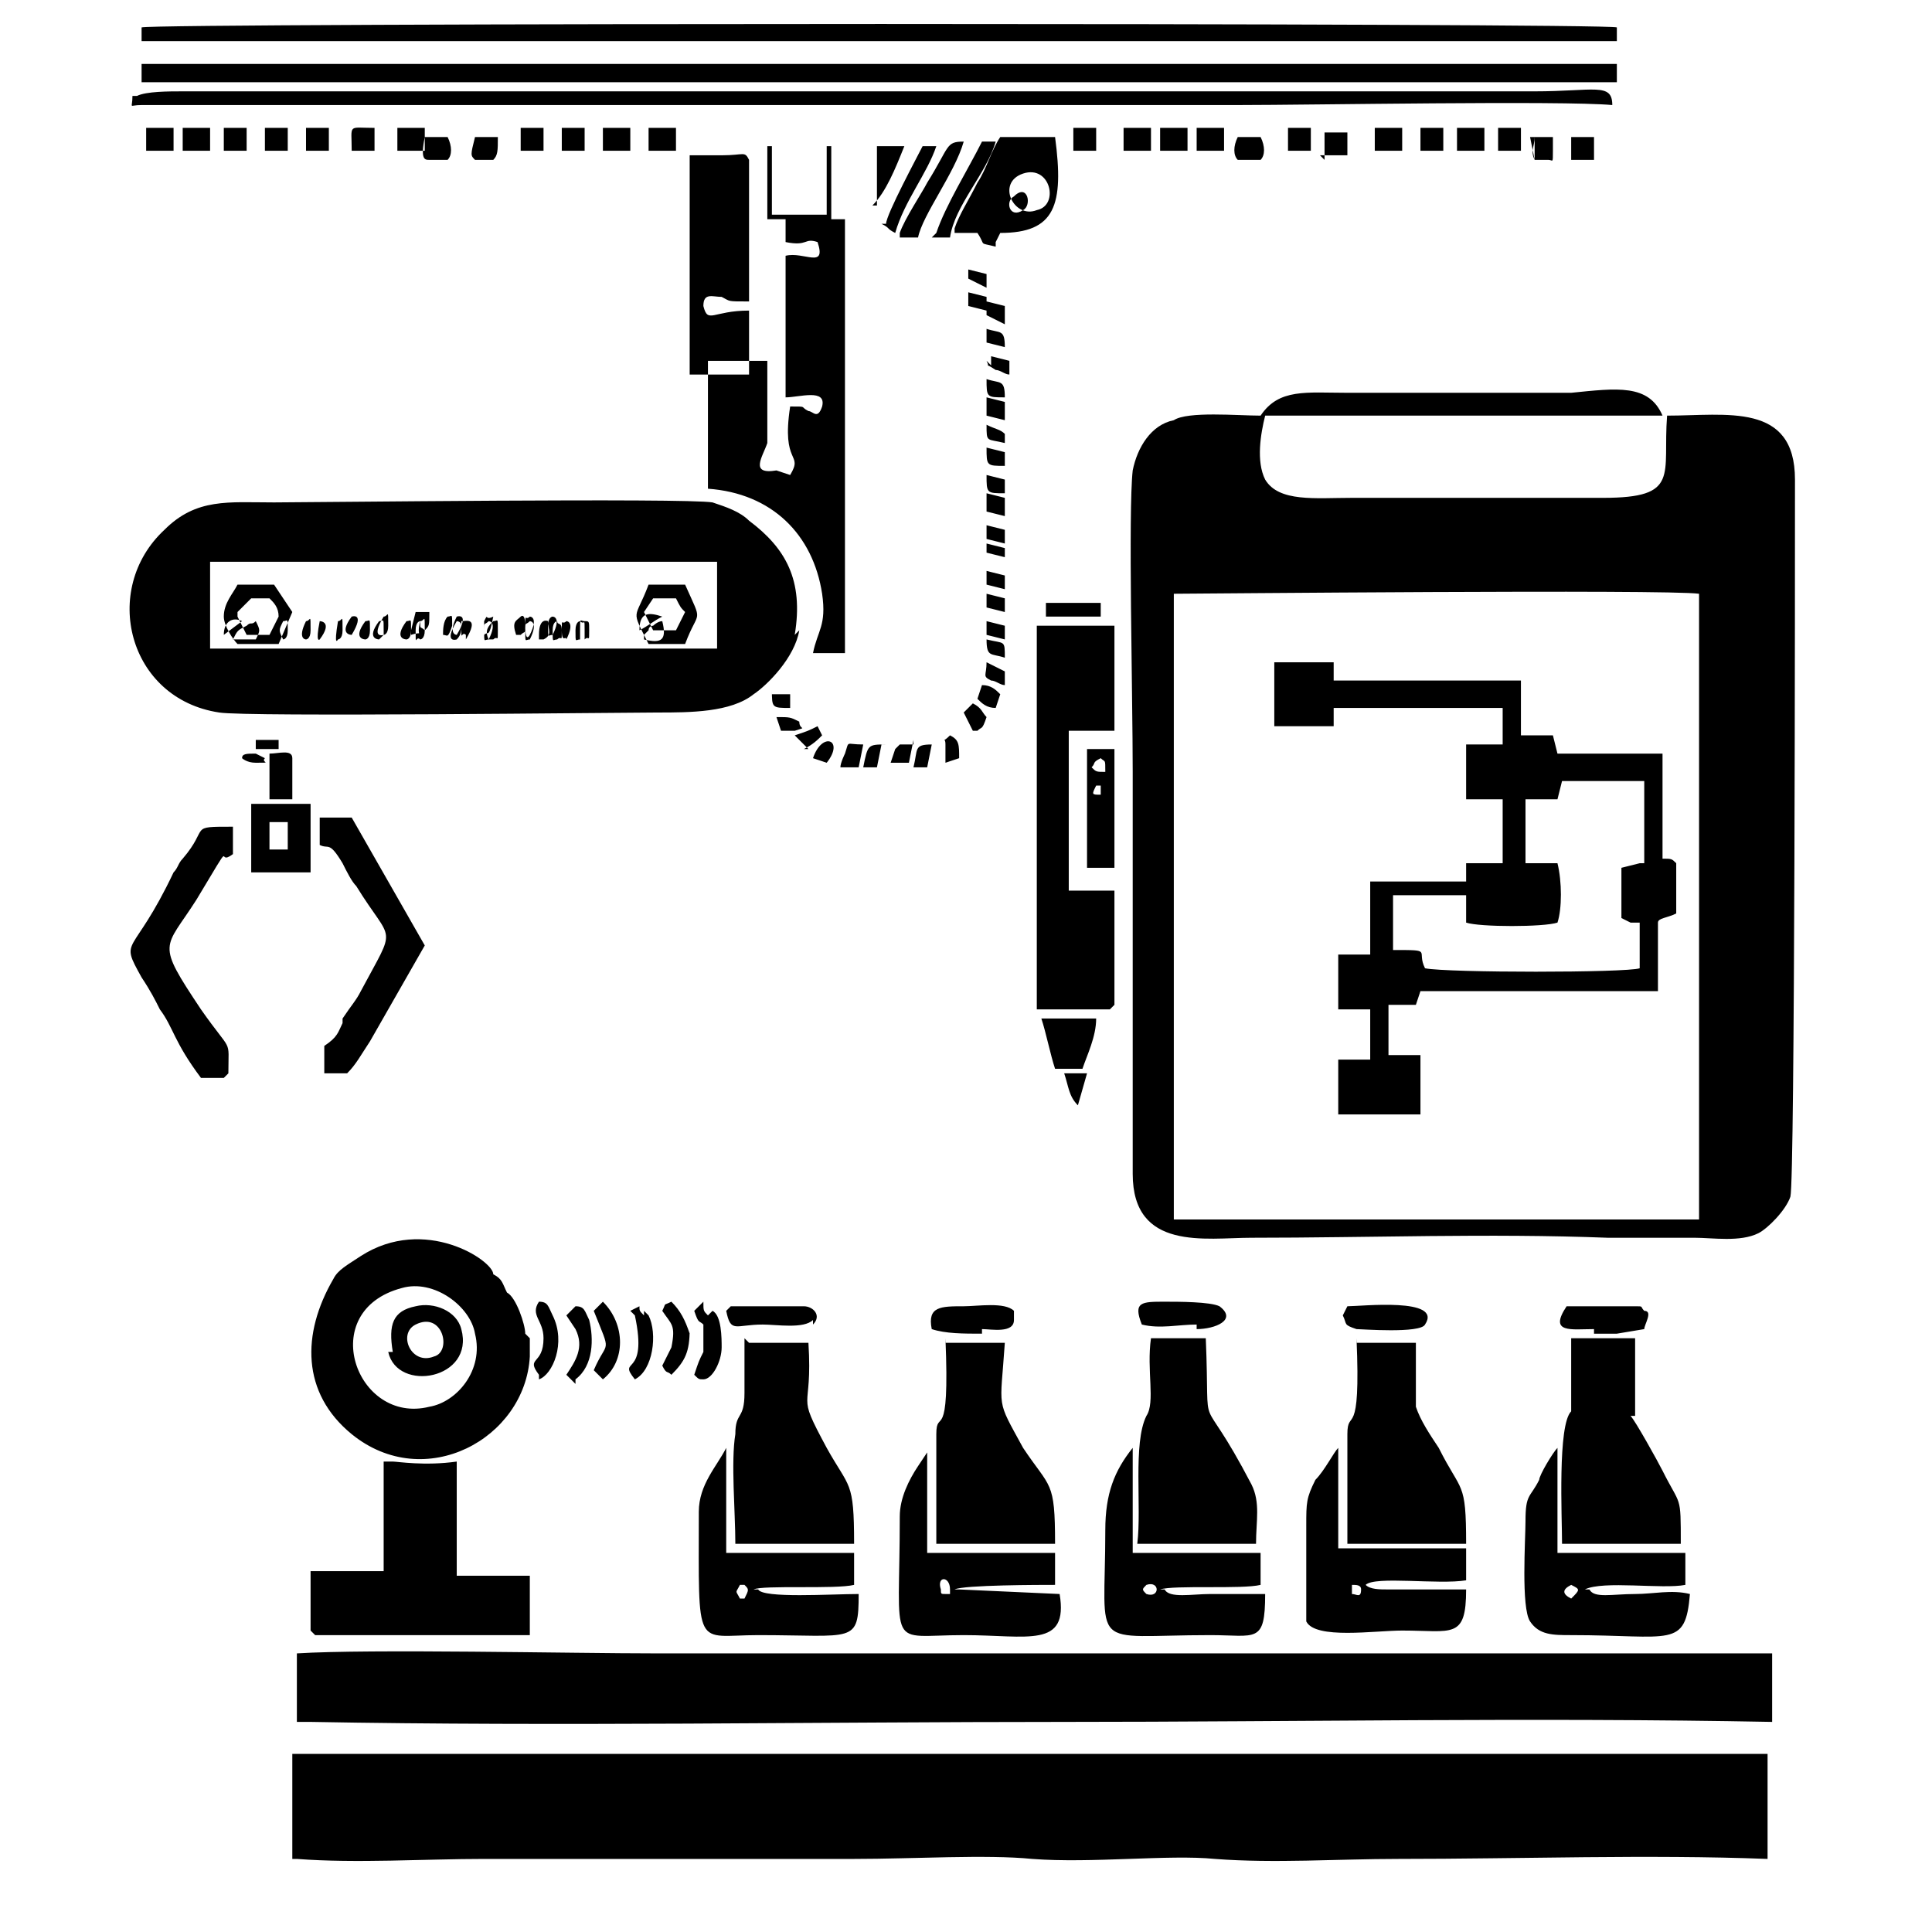 <?xml version="1.0" encoding="UTF-8"?>
<!DOCTYPE svg PUBLIC "-//W3C//DTD SVG 1.1//EN" "http://www.w3.org/Graphics/SVG/1.1/DTD/svg11.dtd">
<!-- Creator: CorelDRAW X6 -->
<svg xmlns="http://www.w3.org/2000/svg" xml:space="preserve" width="4.233mm" height="4.233mm" version="1.1" style="shape-rendering:geometricPrecision; text-rendering:geometricPrecision; image-rendering:optimizeQuality; fill-rule:evenodd; clip-rule:evenodd"
viewBox="0 0 423 423"
 xmlns:xlink="http://www.w3.org/1999/xlink">
 <defs>
  <style type="text/css">
   <![CDATA[
    .fil0 {fill:black}
   ]]>
  </style>
 </defs>
 <g id="Слой_x0020_1">
  <path class="fil0" d="M257 266l0 -136c4,0 108,-1 115,0l0 117 0 10 0 7 0 3 -115 0 0 -1zm-204 -100c0,0 1,1 3,1 4,0 1,0 2,-1 0,0 0,0 -2,-1 -2,0 -3,0 -3,1zm9 -26c0,0 1,0 1,-2 0,-3 0,-2 -1,-2 -1,2 -1,2 0,4zm30 0c0,0 1,0 1,-2 0,-4 0,-2 -1,-2 0,0 -1,0 -1,2 0,4 0,1 1,2zm32 0c2,-4 0,-4 0,-4 -1,1 -1,-1 -1,2 0,-2 -1,-1 -1,-2 0,0 -1,0 -1,2 0,3 0,2 1,2 1,-1 1,1 1,-2 0,3 1,1 1,2zm4 0c1,-1 1,1 1,-2 0,-2 0,-2 -1,-2 -1,0 -1,-1 -1,2 0,3 0,2 0,2l1 0zm-9 0c2,-1 1,-2 1,-4 0,0 -2,-1 -2,3 0,1 0,1 0,1l1 0zm-36 0l1 -1c0,0 0,-1 0,-1 0,-3 0,-2 -1,-2 -3,4 0,4 0,4zm25 0c1,-1 1,1 1,-2 0,-3 0,-2 -1,-2 -1,1 -2,2 -1,4l1 0zm-59 -1l4 -3c-2,-1 -4,0 -4,3zm53 1c3,-5 0,-4 -1,-4 0,0 0,1 0,1 0,-1 -1,-1 -1,-1 -3,5 0,4 0,4 1,-1 1,-2 1,-3 0,0 0,0 0,0 0,4 0,1 1,2l0 1zm14 0c2,-4 0,-4 0,-4 -1,1 -1,0 -1,2 0,3 0,2 1,2zm-9 0c2,-4 0,-4 0,-4 -1,1 -1,0 -1,2 0,3 0,2 1,2zm-37 0c3,-4 0,-4 0,-4 -1,5 0,4 0,4zm58 0c0,0 0,-2 0,-2 0,-3 0,-1 -1,-2 0,0 -1,0 -1,2 0,3 0,2 1,2l1 0zm218 -105l3 0 0 -3 0 -2 -5 0 0 5 3 0 -1 0zm-279 105c0,0 1,0 1,-2 0,-4 0,-2 -1,-2 -2,4 0,4 0,4zm7 0c0,0 1,0 1,-2 0,-4 0,-2 -1,-2 -1,6 0,4 0,4zm262 -105l-1 -5 0 0 0 0 5 0c0,1 0,2 0,3 0,3 0,2 -1,2l-4 0 1 0zm0 -5c0,2 -1,3 0,5l0 -5zm-220 109c2,-4 0,-4 0,-4 -1,1 -1,-1 -1,2 0,4 1,2 1,2zm-2 0c1,-1 1,0 1,-2 0,-3 -1,-2 -1,-2 -1,1 -2,1 -1,4l1 0zm7 0c2,-4 0,-4 0,-4 0,0 -1,0 -1,2 0,3 0,2 1,2zm-21 0c3,-5 0,-4 0,-4 -2,4 0,4 0,4zm6 0c1,-1 1,1 2,-4 -2,1 -1,-1 -2,1 0,1 0,2 0,3zm-22 0c0,0 1,0 1,-2 0,-4 0,-2 -1,-2 -3,5 0,4 0,4zm-7 0c3,-5 0,-4 0,-4 -3,4 0,4 0,4zm20 0c1,0 1,1 2,-2 0,-3 0,-2 -1,-2 -1,1 -1,3 -1,4zm67 -101l0 -3c-1,-2 -1,-1 -6,-1 -2,0 -5,0 -7,0l0 9 0 39 13 0 0 -14c-8,0 -9,3 -10,-1 0,-3 2,-2 4,-2 2,1 1,1 6,1l0 -26 0 -2 0 0zm112 -3c1,-1 1,-3 0,-5l-5 0c-1,2 -1,4 0,5l4 0 1 0zm-187 105c0,0 1,0 1,-2 0,-3 0,-2 -1,-2 -3,4 0,4 0,4zm-9 0c0,0 1,0 1,-2 0,-3 0,-2 -1,-2 -3,4 0,4 0,4zm28 -105c1,-1 1,-2 1,-5l-5 0c-1,4 -1,4 0,5l4 0zm-10 0c1,-1 1,-3 0,-5l-5 0c-1,5 0,5 1,5l4 0zm42 103c2,-1 3,-2 5,-3 -3,-1 -5,-1 -5,3zm-79 26l0 -2 -5 0 0 2 5 0zm80 -24c4,1 5,0 4,-4 -1,0 -2,1 -2,1 0,0 -1,0 -1,1 -1,1 0,0 -1,1l0 1zm-89 0l4 0c1,-2 1,-2 0,-4 -1,1 -1,0 -2,1 -2,1 -2,1 -3,3l1 0zm118 17l1 3c1,0 2,0 3,0 3,-1 1,0 1,-2 -2,-1 -2,-1 -5,-1zm42 -90l4 1 0 -3 -4 -1 0 3zm-122 72c3,-1 1,1 2,-3 0,2 0,1 1,2 1,-1 1,-1 1,-4l-3 0 -1 4 0 1zm199 -105l6 0 0 -5 -5 0 0 1 0 0 0 1 0 4 -1 -1zm-77 27l4 2 0 -3 -4 -1 0 3 0 -1zm-31 106c4,-5 -1,-7 -3,-1l3 1zm-12 -16c0,4 0,4 4,4l0 -3 -4 0 0 -1zm35 12c-4,0 -3,1 -4,5l3 0 1 -5zm18 -120c-2,1 -1,5 2,3 2,-1 1,-6 -2,-3zm-28 120c-4,0 -4,0 -5,5l3 0 1 -5 1 0zm-5 0c-4,0 -3,-1 -4,2 0,0 -1,2 -1,3l4 0 1 -5zm21 3c0,-3 0,-4 -2,-5 -2,2 -1,0 -1,2 0,1 0,3 0,4l3 -1zm-10 -3l-3 0c-1,1 0,0 -1,1l-1 3 4 0 1 -5 0 1zm-24 1c2,-1 3,-2 4,-3 0,0 0,0 0,0l-1 -2c-2,1 -2,1 -5,2l3 3 -1 0zm-127 -131l5 0 0 -5 -5 0 0 5zm279 0l5 0 0 -5 -5 0 0 5zm-46 0l5 0 0 -5 -5 0 0 5zm-168 0l5 0 0 -5 -5 0 0 5zm9 0l5 0 0 -5 -5 0 0 5zm-65 0l5 0 0 -5 -5 0 0 5zm9 0l5 0 0 -5 -5 0 0 5zm168 0l5 0 0 -5 -5 0 0 5zm-159 0l6 0 0 -5c-6,0 -5,-1 -5,5l-1 0zm187 0l5 0 0 -5 -6 0 0 5 1 0zm47 0l6 0 0 -5 -5 0 0 5 -1 0zm10 0l5 0 0 -5 -6 0 0 5 1 0zm-280 0l6 0 0 -5 -6 0 0 5zm215 0l5 0 0 -5 -6 0 0 5 1 0zm-113 0l6 0 0 -5 -6 0 0 5zm26 15l14 0 0 -16 -14 0 0 16zm-35 -15l5 0 0 -5 -6 0 0 5 1 0zm168 0l6 0 0 -5 -6 0 0 5zm-269 0l6 0 0 -5 -6 0 0 5zm214 0l6 0 0 -5 -6 0 0 5zm-159 0l6 0 0 -5 -6 0 0 5zm-28 142l5 0 0 -9c0,-2 -3,-1 -5,-1l0 10zm132 -130c3,-3 5,-8 7,-13l-6 0 0 13 -1 0zm2 4c2,1 1,1 3,2 2,-7 7,-13 9,-19l-3 0c-1,2 -8,15 -8,17l-1 0zm11 3l4 0c1,-7 8,-14 10,-21l-3 0c-3,6 -8,14 -10,20l-1 1zm-7 0l4 0c1,-5 8,-14 10,-21 -4,0 -3,1 -8,9 -1,2 -5,8 -6,11l0 1zm-56 82l2 -3 5 0c1,2 1,2 2,3l-2 4 -5 0 -2 -4zm0 7l9 0c3,-8 4,-4 0,-13l-8 0c-3,8 -4,5 0,13l-1 0zm-89 -7c1,-1 2,-2 3,-3l4 0c1,1 2,2 2,4l-2 4 -5 0 -2 -4 0 -1zm1 7l8 0 3 -7 -4 -6 -8 0c-1,2 -3,4 -3,7 0,2 2,5 3,6l1 0zm6 39l4 0 0 6 -4 0 0 -6zm-5 11l6 0 3 0 5 0 0 -7 0 -5 0 -3 -13 0 0 15 -1 0zm114 -144l13 0 0 -15 -12 0 0 15 -1 0zm56 -9c6,-2 8,7 3,8 -5,2 -9,-6 -3,-8zm-15 13l5 0c2,3 0,2 4,3 0,0 0,-1 0,0 0,1 0,-1 0,-1 1,-2 0,0 1,-2 12,0 14,-6 12,-21l-12 0c-2,3 -3,7 -5,10 -2,4 -4,7 -5,10l0 1zm-134 173c-1,2 -1,3 -4,5l0 6 5 0c2,-2 3,-4 5,-7l12 -21 -16 -28 -7 0 0 6c2,1 2,-1 5,4 1,2 2,4 3,5 8,13 9,8 1,23 -1,2 -2,3 -4,6l0 1zm-25 11c0,-8 1,-4 -6,-14 -10,-15 -8,-13 -1,-24 9,-15 4,-7 8,-10l0 -6c-10,0 -5,0 -11,7 -1,1 -1,2 -2,3 -9,19 -12,14 -7,23 2,3 3,5 4,7 3,4 3,7 9,15l5 0 1 -1zm-21 -214c0,3 -1,2 2,2l36 0c14,0 27,0 41,0l163 0c16,0 71,-1 82,0 0,-5 -4,-3 -17,-3l-296 0c-3,0 -8,0 -10,1l-1 0zm59 261c7,-2 15,4 16,10 2,8 -4,15 -10,16 -16,4 -25,-21 -6,-26zm53 6c-1,-1 -1,-1 -1,-2l-2 1 1 1c3,14 -4,9 0,14 4,-2 5,-10 3,-14l-1 -1c0,0 0,0 0,0l0 1zm14 0c-1,-1 -1,-1 -1,-3l-2 2c1,3 1,2 2,3 0,2 0,4 0,6 -1,2 -1,2 -2,5 1,1 1,1 2,1 2,0 4,-4 4,-7 0,-2 0,-7 -2,-8l-1 1zm194 4l3 0 2 0 6 -1c0,-1 2,-4 0,-4 -1,-1 0,-1 -2,-1l-15 0c-4,6 1,5 6,5l0 1zm-234 0c0,-2 -2,-8 -4,-9 -1,-2 -1,-3 -3,-4 0,-3 -15,-13 -29,-4 -3,2 -5,3 -6,5 -7,12 -7,25 4,34 16,13 38,1 39,-17l0 -4 -1 -1zm36 0c-1,-3 -2,-5 -4,-7 -2,1 -1,0 -2,2 2,3 3,3 2,8l-2 4c1,2 1,1 2,2 3,-3 4,-5 4,-10l0 1zm207 18l0 -17 -14 0 0 16c-3,3 -2,23 -2,29l26 0c0,-11 0,-8 -4,-16 -1,-2 -6,-11 -7,-12l1 0zm-232 -8c4,-3 4,-9 3,-13 -1,-2 -1,-3 -3,-3l-2 2c0,0 2,3 2,3 2,4 0,7 -2,10l2 2 0 -1zm-8 0c3,-1 6,-8 3,-14 -1,-2 -1,-3 -3,-3 -2,3 1,4 1,8 0,6 -4,4 -1,8l0 1zm12 -2l2 2c5,-4 5,-12 0,-17l-2 2c4,10 3,6 0,13zm85 -9c2,0 7,1 7,-2 0,-1 0,-1 0,-1l0 -1c-2,-2 -8,-1 -11,-1 -5,0 -8,0 -7,5 3,1 7,1 11,1l0 -1zm82 0c1,0 14,1 15,-1 4,-6 -14,-4 -17,-4l-1 2c1,2 0,2 3,3zm-119 -1c2,-2 0,-4 -2,-4 -2,0 -14,0 -16,0l-1 1c1,5 2,3 8,3 3,0 9,1 11,-1l0 1zm84 1c4,0 9,-2 5,-5 -2,-1 -9,-1 -12,-1 -5,0 -7,0 -5,5 4,1 8,0 12,0l0 1zm-171 -1c6,-3 8,6 4,7 -5,2 -8,-5 -4,-7zm-6 6c2,9 19,6 16,-5 -1,-4 -6,-6 -10,-5 -5,1 -6,4 -5,10l-1 0zm166 53c-1,-1 -1,-1 0,-2 3,-1 3,3 0,2zm3 -1c3,-1 18,0 22,-1l0 -7 -28 0 0 -23c-4,5 -6,10 -6,18 0,27 -4,23 23,23 10,0 12,2 12,-9 -4,0 -8,0 -12,0 -4,0 -9,1 -10,-1l-1 0zm-91 -1c1,1 1,1 0,3l-1 0c-1,-2 -1,-1 0,-3l1 0zm2 1c2,-1 18,0 22,-1l0 -7 -28 0 0 -23c-2,4 -6,8 -6,14 0,31 -1,27 13,27 21,0 22,2 22,-9 -6,0 -21,1 -22,-1l-1 0zm131 -1c1,0 2,0 2,1 0,2 -1,1 -2,1l0 -2zm-3 -30c-1,1 -3,5 -5,7 -2,4 -2,5 -2,10 0,3 0,19 0,21 2,4 15,2 21,2 11,0 14,2 14,-9l-17 0c-2,0 -4,0 -5,-1 2,-2 16,0 22,-1l0 -7 -28 0 0 -23 0 1zm-85 32c-1,0 0,0 -1,0 -1,0 -1,0 -1,-1 -1,-3 2,-3 2,0l0 1zm1 -1c2,-1 19,-1 22,-1l0 -7 -28 0 0 -22c0,0 0,0 0,0l-2 3c-2,3 -4,7 -4,11 0,30 -3,26 14,26 14,0 23,3 21,-9l-22 -1 -1 0zm135 -1c2,1 2,1 0,3 -2,-1 -2,-2 0,-3zm3 1c4,-2 17,0 22,-1l0 -7 -28 0 0 -23c-1,1 -4,6 -4,7 -2,4 -3,3 -3,9 0,4 -1,19 1,22 2,3 5,3 9,3 22,0 25,3 26,-9 -4,-1 -8,0 -12,0 -5,0 -9,1 -10,-1l-1 0zm-140 -55c1,24 -2,15 -2,21 0,7 0,16 0,24l26 0c0,-14 -1,-12 -7,-21 -6,-11 -5,-8 -4,-23l-13 0 0 -1zm90 0c1,23 -2,15 -2,21 0,6 0,17 0,24l26 0c0,-14 -1,-11 -6,-21 -2,-3 -4,-6 -5,-9 0,-4 0,-10 0,-14l-13 0 0 -1zm-134 0c0,4 0,8 0,12 0,6 -2,4 -2,9 -1,6 0,17 0,24l26 0c0,-14 -1,-12 -6,-21 -7,-13 -3,-7 -4,-23l-13 0 -1 -1zm89 0c-1,7 1,14 -1,17 -3,6 -1,20 -2,28l26 0c0,-5 1,-9 -1,-13 -12,-23 -9,-8 -10,-32l-13 0 1 0zm-183 65l47 0 0 -13 -16 0 0 -25c-7,1 -13,0 -14,0 -1,0 -1,0 -2,0l0 24 -16 0 0 13 1 1zm164 19c50,0 103,-1 155,0l0 -15 -244 0c-19,0 -63,-1 -79,0l0 15 3 0c54,1 111,0 165,0zm-168 30c13,1 28,0 41,0 27,0 54,0 81,0 13,0 29,-1 39,0 13,1 30,-1 40,0 13,1 27,0 40,0 27,0 55,-1 81,0l0 -23 -149 0c-57,0 -116,0 -174,0l0 23 1 0zm-34 -401l0 3 323 0 0 -3c-2,-1 -320,-1 -323,0zm0 12l323 0 0 -4 -323 0 0 4zm139 85c-6,1 -3,-3 -2,-6l0 -18 -13 0 0 28c14,1 23,10 25,23 1,7 -1,8 -2,13l7 0 0 -95 -13 0 0 5c5,1 4,-1 7,0 2,6 -3,2 -7,3l0 31c3,0 9,-2 8,2 -1,3 -2,1 -3,1 -2,-1 0,-1 -4,-1 -2,13 3,10 0,15l-3 -1zm-13 20l0 19 -111 0 0 -13 0 -2 0 -4 12 0 3 0 3 0 93 0zm17 16c2,-12 -2,-19 -10,-25 -2,-2 -5,-3 -8,-4 -6,-1 -88,0 -96,0 -10,0 -17,-1 -24,6 -14,13 -8,37 12,40 6,1 88,0 96,0 7,0 16,0 21,-4 3,-2 9,-8 10,-14l-1 1zm46 -16l0 -3 -4 -1 0 2 4 1 0 1zm0 21c0,-4 0,-3 -4,-4 0,4 1,3 4,4zm-4 -69l4 1c0,-4 -1,-3 -4,-4l0 3zm0 58l4 1 0 -3 -4 -1 0 3zm4 -4l0 -3 -4 -1 0 3 4 1zm0 11l0 -3 -4 -1 0 3 4 1zm-4 -22l4 1 0 -3 -4 -1 0 3zm4 -31c0,-4 -1,-3 -4,-4 0,4 0,4 4,4zm-4 17c0,4 0,4 4,4l0 -3 -4 -1zm4 -9c-1,-1 -2,-1 -4,-2 0,4 0,3 4,4l0 -3 0 1zm-4 3c0,4 0,4 4,4l0 -3 -4 -1zm0 -19c1,2 -1,0 2,2 1,0 2,1 3,1l0 -3 -4 -1 0 2 -1 -1zm0 33l4 1 0 -4 -4 -1 0 3 0 1zm1 37c1,0 2,1 3,1l0 -3 -4 -2c0,3 -1,3 1,4zm-1 -80l4 2 0 -4 -4 -1 0 4 0 -1zm4 23l0 -4 -4 -1 0 4 4 1zm-6 61c1,1 2,2 4,2l1 -3c-1,-1 -2,-2 -4,-2l-1 3zm0 7c1,-1 1,0 2,-3 -1,-1 -1,-2 -3,-3l-2 2 2 4 1 0zm24 75l-5 0c1,3 1,5 3,7l2 -7zm116 36l5 0 12 0c4,0 10,1 14,-1 2,-1 6,-5 7,-8 1,-4 1,-139 1,-157 0,-17 -15,-14 -28,-14 -1,13 3,18 -14,18l-55 0c-8,0 -16,1 -19,-4 -2,-4 -1,-10 0,-14l87 0c-3,-7 -10,-6 -20,-5l-49 0c-9,0 -15,-1 -19,5 -5,0 -16,-1 -19,1 -5,1 -8,6 -9,11 -1,9 0,49 0,66 0,3 0,6 0,10 0,13 0,26 0,39 0,13 0,26 0,39 0,17 16,14 26,14 26,0 52,-1 78,0l2 0 0 0zm-33 -73l0 4c3,1 17,1 20,0 1,-3 1,-9 0,-13l-7 0 0 -14 7 0 1 -4 18 0 0 18c0,0 0,0 -1,0l-4 1 0 11 2 1c0,0 1,0 2,0l0 10c-3,1 -42,1 -47,0 -2,-4 2,-4 -7,-4l0 -12 16 0 0 2zm-92 -63l12 0 0 -3 -12 0 0 4 0 -1zm-1 88c1,3 2,8 3,11l6 0c1,-3 3,-7 3,-11l-13 0 1 0zm13 -51c0,2 0,1 0,2 -2,0 -2,0 -1,-2l2 0 -1 0zm0 -6c1,1 1,0 1,3 -2,0 -2,0 -3,-1 1,-1 0,-1 2,-2zm-3 24l6 0 0 -26 -6 0 0 10 0 4 0 8 0 4zm6 30l0 -25 -10 0 0 -35 10 0 0 -23 -17 0 0 84 16 0 1 -1zm35 -61l13 0 0 -4 37 0 0 8 -8 0 0 12 8 0 0 14 -8 0 0 4 -21 0 0 16c-3,0 -5,0 -7,0l0 12 7 0 0 11 -7 0 0 12 18 0 0 -13 -7 0 0 -11c2,0 3,0 6,0l1 -3 52 0 0 -15c0,-1 2,-1 4,-2l0 -11c-1,-1 -1,-1 -3,-1l0 -23 -23 0 -1 -4 -7 0 0 -12 -41 0 0 -4 -13 0 0 13 0 1z"/>
 </g>
</svg>
